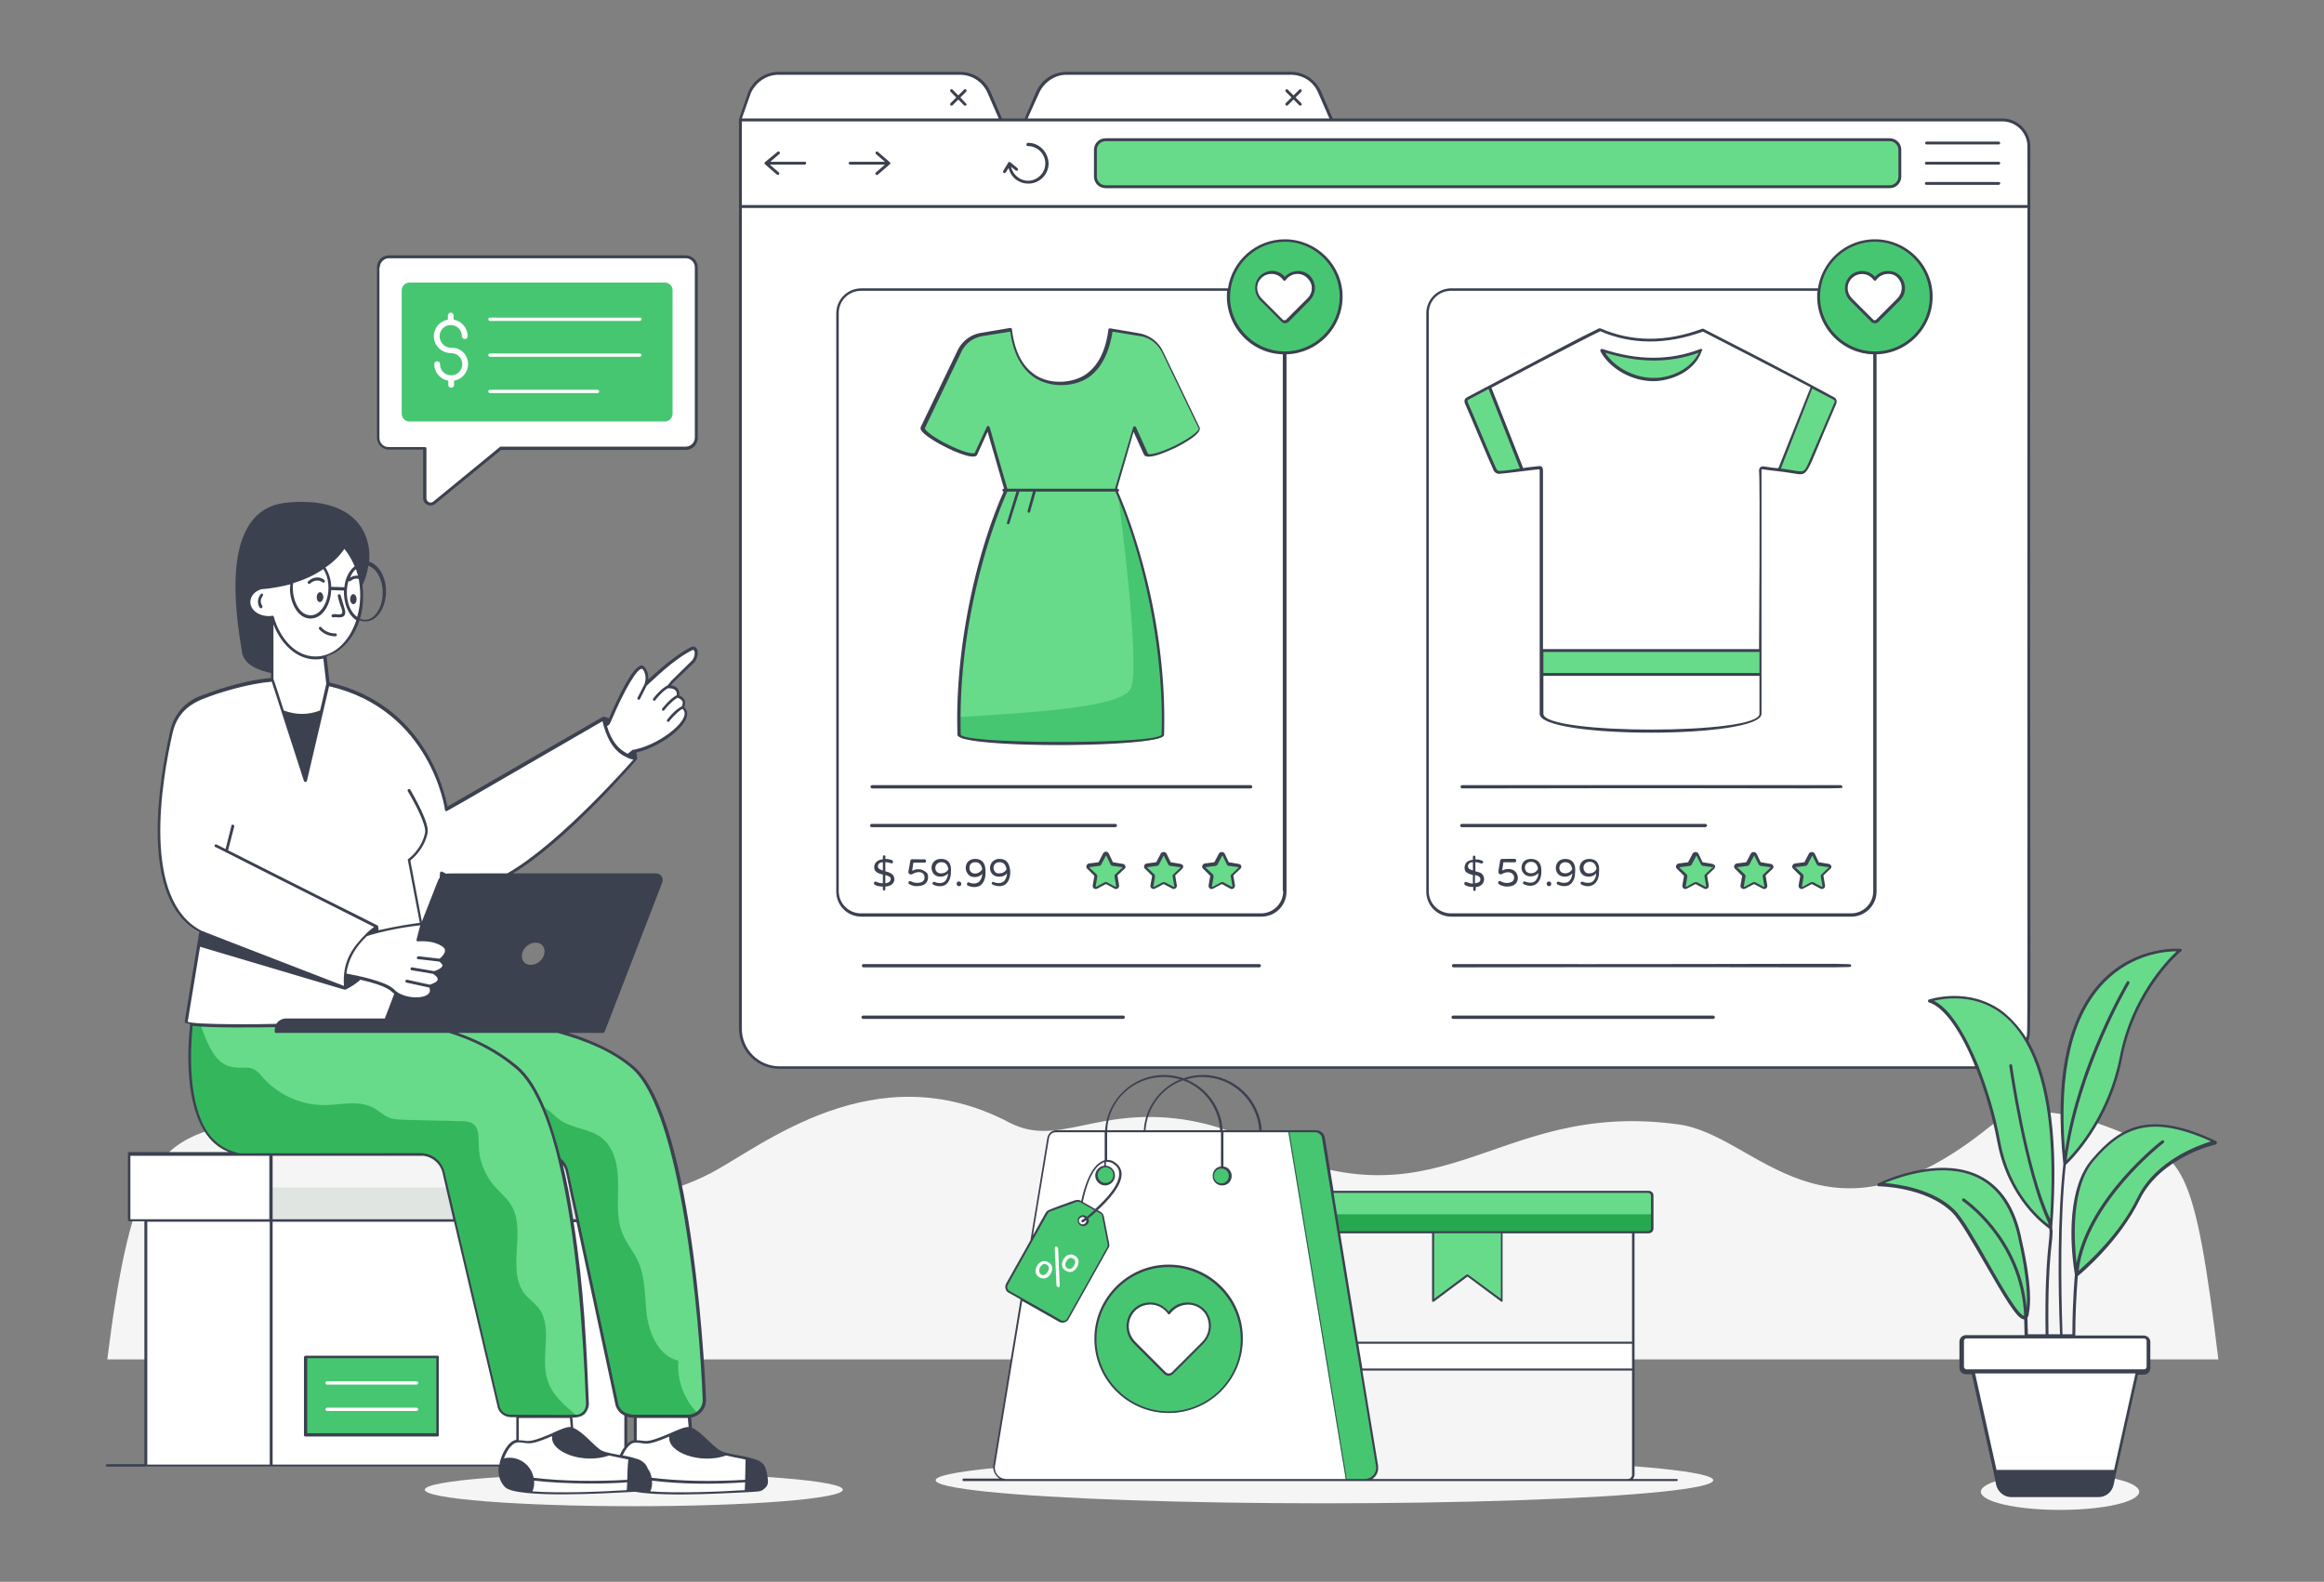 <?xml version="1.0" encoding="utf-8"?>
<svg xmlns="http://www.w3.org/2000/svg" height="383.68" id="Layer_1" style="enable-background:new 0 0 600 500" version="1.1" viewBox="18.18 58.16 563.64 383.68" width="563.64" x="0" y="0">
  <rect x="18.18" y="58.16" width="563.64" height="383.68" fill="#808080" stroke="none"/>
  <style>.st0{fill:#f5f5f5}.st2{fill:#fff}.st3{fill:#67db8a}.st5{fill:#46c671}.st6{fill:#34b75c}.st8{fill:#3c4150}</style>
  <g id="Ecommerce_2_">
    <g id="Ecommerce">
      <ellipse class="st0" cx="517.8" cy="420" rx="19.2" ry="4.4"/>
      <ellipse class="st0" cx="339.4" cy="417.2" rx="94.3" ry="5.6"/>
      <path class="st0" d="M44.2 387.9h512c-5.7-46.9-8.5-48.4-21.3-54.1-5.7-2.6-24.2-10.4-34.1-2.4-40.4 32.7-56.2 2.1-75.5-.5-45.9-6.3-57.1 27.7-104.8 3.5-4.3-2.2-9.5-3.8-15.3-4.7-21.3-3.1-30.5 6.9-42.3.7-32.6-17.1-60 5.9-72.5 12.4-43 22.2-95.6-19.6-122.4-10.2-12.3 4.3-18.5 12.6-23.8 55.3z"/>
      <path class="st2" d="M510.2 108.3v199.4c0 5.2-4.3 9.5-9.5 9.5H207.2c-5.2 0-9.5-4.3-9.5-9.5V108.3h312.5zM510.2 108.3V93.8c0-3.5-2.9-6.4-6.4-6.4H197.7v20.9h312.5zM258.1 80.6l2.9 6.7h-63.3l2.3-6.7c1.2-2.8 3.9-4.6 7-4.6h44.1c3 .1 5.7 1.9 7 4.6zM338.3 80.6l2.9 6.7h-74.3l2.9-6.7c1.2-2.8 3.9-4.6 7-4.6h54.5c3 .1 5.8 1.9 7 4.6z"/>
      <path class="st3" d="M479 94.6v6.5c0 1.4-1.1 2.5-2.5 2.5H286.3c-1.4 0-2.5-1.1-2.5-2.5v-6.5c0-1.4 1.1-2.5 2.5-2.5h190.2c1.4 0 2.5 1.1 2.5 2.5z"/>
      <path class="st2" d="m252.3 80.2-3.3 3.4M252.3 83.6l-3.3-3.4M333.6 80.2l-3.4 3.4M333.6 83.6l-3.4-3.4M267.5 93.3c2.5 0 4.5 2 4.5 4.5s-2 4.5-4.5 4.5-4.6-2-4.6-4.5M329.8 134.2v140.2c0 3.2-2.6 5.7-5.7 5.7h-97c-3.2 0-5.7-2.6-5.7-5.7V134.2c0-3.2 2.6-5.7 5.7-5.7h97c3.1 0 5.7 2.6 5.7 5.7z"/>
      <path class="st5" d="M316.2 130.3c0 7.5 6.1 13.6 13.6 13.6s13.6-6.1 13.6-13.6-6.1-13.6-13.6-13.6c-7.5-.1-13.6 6-13.6 13.6z"/>
      <path class="st2" d="m324.1 130.9 5.1 5.1c.4.3.9.3 1.3 0l5.1-5.1c1.4-1.4 1.6-3.7.4-5.2-1.5-1.7-4.1-1.8-5.6-.3-.2.2-.3.4-.4.5-.1-.2-.3-.4-.4-.5-1.6-1.6-4.2-1.5-5.6.3-1.5 1.5-1.3 3.8.1 5.2z"/>
      <path class="st3" d="m293.3 162-4.4 15.2c0 .1 12.3 27.1 11.4 59.4 0 2.7-49.4 2.7-49.4 0 0-1.5-.1-3-.1-4.5.2-30.9 11.4-54.9 11.4-54.9l-4.4-15.2-2.9 6.4c-.9 1.7-13.7-4.6-12.8-6.4l8.9-18.5c1-2.2 3-3.7 5.4-4.1l7.1-1.2c1.9 14.3 12.1 12.9 12.1 12.9s10.2 1.4 12.1-12.9l7.1 1.2c2.3.4 4.3 1.9 5.4 4.1L309 162c.9 1.8-12 8.2-12.9 6.4l-2.8-6.4z"/>
      <path class="st5" d="M300.2 236.6c0 2.7-49.4 2.7-49.4 0 0-1.5-.1-3-.1-4.5 14.7-1 39.9-2 41.8-7.1 2.3-6.1-3-45.5-3.1-46.5 2.4 5.5 11.7 29.2 10.8 58.1z"/>
      <path class="st2" d="m265.1 177.2-2.5 8M269.1 177.2l-1.5 5.2"/>
      <path class="st3" d="m286.7 265.5 1 2.1c.1.1.2.2.3.2l2.3.3c.3.1.5.5.2.7l-1.7 1.6c-.1.1-.1.2-.1.4l.4 2.3c.1.3-.3.6-.6.4l-2.1-1.1c-.1-.1-.3-.1-.4 0l-2.1 1.1c-.3.2-.7-.1-.6-.4l.4-2.3c0-.1 0-.3-.1-.4l-1.7-1.6c-.3-.2-.1-.7.2-.7l2.3-.3c.1 0 .3-.1.3-.2l1-2.1c.4-.3.9-.3 1 0zM300.8 265.5l1 2.1c.1.1.2.2.3.2l2.3.3c.3.1.5.5.2.7l-1.7 1.6c-.1.1-.1.2-.1.4l.4 2.3c.1.3-.3.6-.6.4l-2.1-1.1c-.1-.1-.3-.1-.4 0l-2.1 1.1c-.3.2-.7-.1-.6-.4l.4-2.3c0-.1 0-.3-.1-.4l-1.7-1.6c-.3-.2-.1-.7.2-.7l2.3-.3c.1 0 .3-.1.3-.2l1-2.1c.4-.3.9-.3 1 0zM314.9 265.5l1 2.1c.1.1.2.2.3.2l2.3.3c.3.1.5.5.2.7l-1.7 1.6c-.1.1-.1.2-.1.4l.4 2.3c.1.3-.3.6-.6.4l-2.1-1.1c-.1-.1-.3-.1-.4 0l-2.1 1.1c-.3.2-.7-.1-.6-.4l.4-2.3c0-.1 0-.3-.1-.4l-1.7-1.6c-.3-.2-.1-.7.2-.7l2.3-.3c.1 0 .3-.1.3-.2l1-2.1c.4-.3.8-.3 1 0z"/>
      <path class="st2" d="M472.9 134.2v140.2c0 3.2-2.6 5.7-5.7 5.7h-97c-3.2 0-5.7-2.6-5.7-5.7V134.2c0-3.2 2.6-5.7 5.7-5.7h97c3.1 0 5.7 2.6 5.7 5.7z"/>
      <path class="st5" d="M459.3 130.3c0 7.5 6.1 13.6 13.6 13.6s13.6-6.1 13.6-13.6-6.1-13.6-13.6-13.6c-7.5-.1-13.6 6-13.6 13.6z"/>
      <path class="st2" d="m467.2 130.9 5.1 5.1c.4.3.9.3 1.3 0l5.1-5.1c1.4-1.4 1.6-3.7.4-5.2-1.6-1.9-4.5-1.9-6.1.3-1.5-2.2-4.5-2.1-6.1-.3-1.3 1.5-1.1 3.8.3 5.2z"/>
      <path class="st3" d="m429.8 265.5 1 2.1c.1.1.2.2.3.2l2.3.3c.3.1.5.5.2.7l-1.7 1.6c-.1.1-.1.2-.1.4l.4 2.3c.1.3-.3.6-.6.4l-2.1-1.1c-.1-.1-.3-.1-.4 0l-2.1 1.1c-.3.2-.7-.1-.6-.4l.4-2.3c0-.1 0-.3-.1-.4l-1.7-1.6c-.3-.2-.1-.7.2-.7l2.3-.3c.1 0 .3-.1.3-.2l1-2.1c.4-.3.9-.3 1 0zM443.9 265.5l1 2.1c.1.1.2.2.3.2l2.3.3c.3.1.5.5.2.7l-1.7 1.6c-.1.1-.1.2-.1.4l.4 2.3c.1.3-.3.6-.6.4l-2.1-1.1c-.1-.1-.3-.1-.4 0l-2.1 1.1c-.3.2-.7-.1-.6-.4l.4-2.3c0-.1 0-.3-.1-.4l-1.7-1.6c-.3-.2-.1-.7.2-.7l2.3-.3c.1 0 .3-.1.3-.2l1-2.1c.4-.3.9-.3 1 0zM458 265.5l1 2.1c.1.1.2.2.3.2l2.3.3c.3.1.5.5.2.7l-1.7 1.6c-.1.1-.1.2-.1.4l.4 2.3c.1.3-.3.6-.6.4l-2.1-1.1c-.1-.1-.3-.1-.4 0l-2.1 1.1c-.3.2-.7-.1-.6-.4l.4-2.3c0-.1 0-.3-.1-.4l-1.7-1.6c-.3-.2-.1-.7.2-.7l2.3-.3c.1 0 .3-.1.3-.2l1-2.1c.4-.3.8-.3 1 0z"/>
      <path class="st2" d="M463.3 156.4c-2.1 4.7-4 9.4-6 14.1-1.3 2.8-1.3 2.7-4.4 2.2-1.1-.2-2.1-.3-3.2-.4-1.2-.2-2.5-.3-3.7-.5-.6-.1-.8.1-.8.7v58.9c0 5.6-53.1 5.6-53.1 0v-59c0-.5-.1-.7-.7-.6-.4.1-9.2 1.1-9.6 1.1-.3 0-.9-.3-1-.7-1.5-3.2-5.2-12.3-6.9-16.1-.3-.7-.1-1 .5-1.3 8.6-4.5 23.5-12.5 31.8-16.6 7.7 3.3 16 3.3 24.9.1 26.9 13.8 16.8 8.7 31.5 16.4.9.4 1.1.8.7 1.7z"/>
      <path class="st3" d="M406.7 143.2c8.1 2.7 16 3.1 24 0-3.3 9.2-19.3 9.5-24 0zM387.4 172.2c-2.6.2-4.1.6-5.5.6-.3 0-.9-.3-1-.7-1.5-3.2-5.2-12.3-6.9-16.1-.3-.7-.1-1 .5-1.3 1.7-.9 3.4-1.8 5.1-2.6l7.8 20.1zM463.3 156.4c-2.1 4.7-4 9.4-6 14.1-1.3 2.8-1.3 2.7-4.4 2.2-1.1-.2-2.1-.3-3.2-.4 8.5-21.4 7.9-20 8-20.1 1.7.9 3.3 1.7 5 2.6.8.3 1 .7.6 1.6zM392.1 216.1h53.1v5.8h-53.1z"/>
      <path class="st0" d="M83.9 338.2h90.7v16.1H83.9z"/>
      <path d="M83.9 346.2h90.7v8.1H83.9z" style="fill:#e1e5e2"/>
      <path class="st2" d="M83.9 354.3H170v59.6H83.9zM49.5 338.2h34.4v16.1H49.5zM53.5 354.3h30.4v59.6H53.5z"/>
      <path class="st5" d="M92.3 387.4h32v18.9h-32z"/>
      <path class="st2" d="M119.2 400.4H97.5c-.2 0-.4-.2-.4-.4s.2-.4.4-.4h21.7c.2 0 .4.2.4.4s-.2.4-.4.4zM119.2 394H97.5c-.2 0-.4-.2-.4-.4s.2-.4.4-.4h21.7c.2 0 .4.2.4.4s-.2.4-.4.4zM53.5 413.9h-9.3M181.5 413.9h-11.3"/>
      <ellipse class="st0" cx="171.9" cy="419.5" rx="50.7" ry="4"/>
      <path class="st2" d="M163.5 247.5 161 237s3.9-2.4 4.7-3.3c.9-2.2 6.1-14.2 8.2-13.5.6.2 1.4 2.1.9 3.7 0 .1-.1.3-.1.4 3.9-3.7 8.1-7.2 11.4-8.8 1.2-.2 1.2 2 .2 3.2l-.1.1-4.9 4.8-1 1.2s2.9-.1 2.3 2.4c0 0 2.4.6 1.1 2.7 3.6 2.4-5.2 9.5-11.9 10.7l-8.3 6.9M174.7 224.3l-1.7 3.3"/>
      <path class="st2" d="M183.6 229.9s-1.3.4-3.5 3.2M182.5 227.1s-1.3.4-3.5 3.2M180.3 224.7s-1.3.4-3.5 3.2M172.3 398.5V413l13.9-1-1.1-14z"/>
      <path class="st2" d="M204.1 417.7c.1 1.1-.8 2.1-1.9 2.2-4 .3-29.6 1.9-32.5-.9-3.2-3-.8-9.8 1.9-10.9.6-.3 1.7-.2 2.8 0 2.5.4 8.7-3.2 10.4-3.3 2.4-.2 5.7 4.5 7.8 5.7 1.1.6 3.5 1 5 1.3 5.7.9 6.1 1.5 6.5 5.9z"/>
      <path class="st2" d="M173.1 416.7c7.9 1.2 17.3 1.5 28.1.7M143.7 398.5V413l13.8-1-1.1-14z"/>
      <path class="st2" d="M175.5 417.7c.1 1.1-.8 2.1-1.9 2.2-5 .3-18.4 1.1-26.4.5-3.1-.2-5.4-.7-6.1-1.4-1.6-1.5-1.8-4-1.2-6.2.1-.2.1-.4.2-.6.6-2 1.8-3.7 3-4.2.6-.3 1.7-.2 2.8 0 1.4.2 4-.8 6.3-1.8 1.8-.8 3.4-1.5 4.2-1.6 2.4-.2 5.7 4.5 7.8 5.7 2.3 1.2 8.6 1.3 10.4 3.1.5.5.8 1.6 1 2.8-.2.6-.2 1-.1 1.5z"/>
      <path class="st2" d="M144.5 416.7c7.9 1.2 17.3 1.5 28.1.7"/>
      <path class="st3" d="M189 397.7c0 1.3-.6 2.5-1.6 3.3-.7.5-1.5.8-2.4.8h-13.5c-2 0-3.7-1.5-3.9-3.5l-12-55.9c-.5-2.4-2.6-4.2-5.1-4.2H99.9c-16.7-2.2-11.3-34.6-11.3-34.6 48.9 2.1 32 1.3 35.7 1.5 0 0 31.9-1.1 47.3 11.9 12.8 10.8 16.8 64.8 17.4 80.7z"/>
      <path class="st6" d="M187.4 401c-.7.5-1.5.8-2.4.8h-13.5c-2 0-3.7-1.5-3.9-3.5l-12-55.9c-.5-2.4-2.6-4.2-5.1-4.2H99.9c-16.7-2.2-11.3-34.6-11.3-34.6l4.9.2c.2 3.4.7 6.7 2.3 9.7 2.2 4.1 7.2 7.1 11.5 5.5.7-.2 1.4-.6 2.1-.5 1 .2 1.6 1.1 2.2 1.9 2.3 3 6.2 4.7 10 4.3 3.1-.4 6.2-2 9.1-.9 1.2.5 2.2 1.3 3.3 1.9 5.2 2.6 12.2-1.7 17 1.6 1 .7 1.7 1.6 2.7 2.3 3 2.3 7.2 2.2 10.2 4.4 3.4 2.5 4.2 7.2 4.2 11.3 0 4.2-.5 8.6 1.2 12.4.9 2.2 2.5 4 3.5 6.1 2 4.2 1.7 9.1 2.3 13.7.7 4.6 3.1 9.7 7.6 10.7-.4 4.9 1.5 9.5 4.7 12.8z"/>
      <path class="st3" d="M160.7 398.7c0 1.5-.3 2.7-1.7 3h-16.3c-1.5 0-2.7-1.1-2.9-2.5l-13.3-56.6c-.6-2.6-2.9-4.4-5.6-4.4H77c-16.7-2.2-11.3-34.6-11.3-34.6h.4c3.4.2 27 1.3 35.3 1.5 11 .3 28 .3 42.3 11.9 14.4 11.7 16.5 67.9 17 81.7z"/>
      <path class="st6" d="M158.3 401.7c-.6.1.3 0-16.3 0-1.5 0-2.7-1.1-2.9-2.5l-13.3-56.6c-.6-2.6-2.9-4.4-5.6-4.4H76.3C59.7 335.9 65 303.6 65 303.6h.4c2.5 4.7 3.5 12 8.7 13.3 3.2.8 4.9-.9 7.4 2.1 3.7 4.5 9.4 7.2 15.2 7.2 4.1 0 8.5-1.3 12.1.7 1.1.6 2.1 1.5 3.2 2.1 2 1 3.1.7 18 1.1 1 0 2.2.1 3 .7 1.4 1.1 1.2 3.1 1.3 4.9 0 3.9 1.5 7.7 4.1 10.5 1.2 1.3 2.6 2.5 3.6 4 4.1 6.3-1.2 16 3.5 21.9 1 1.2 2.3 2.1 3.3 3.3 3.6 4.7.4 11.7 2.1 17.3 1.1 3.8 4.2 6.4 7.4 9z"/>
      <path class="st2" d="m66.8 284.5-3.5 21.7c.1 1.5 37 1 58.8-1.1l3-35.1c3.7 2.1 7.3 3.4 9.9 3 13-2.4 37.3-30.6 37.3-30.6-4.8-1-6.9-4.8-7.9-9.7l-38.1 22.1s-4.2-31.5-39.6-31.5c-6 0-12.6 1.7-19.5 4.3-.2.1-.3.1-.5.2-3.2 1.2-5.6 3.8-6.7 7-.1.3-.2.7-.3 1-2.8 12.4-7.6 41.2 7.1 48.7zM72.8 264.9l1.6-6.3"/>
      <path class="st2" d="M99.9 294.4s11.1 1.6 13.4 4c3 3.2 10.9 2.5 9.1-1 0 0 4.3-1.1 1-3.3 0 0 4.4-1.2 1.5-3 0 0 3.1-2.4.4-3.9s-5.8-1.1-5.8-1.1l1-3.9s-9 .9-16.1 3.6c-2.8 2.3-5.1 5.5-4.5 8.6z"/>
      <path class="st2" d="m66.8 284.5 34.9 13.5c-.7-6.2 2.2-11 7.6-14.9l-39.1-19.7M122.4 297.5l-5.6-1.2M123.4 294.2l-5.4-.9M124.9 291.2l-5.3-.6M95.6 206.2l2.1 18-5.5 23.5-8-24.6v-16.9z"/>
      <path class="st2" d="M105.9 202.7c0 8.4-5 15.1-11.1 15.1-4.8 0-8.8-4.1-10.4-9.9-.3.1-.6.1-1 .1-2.7 0-4.8-1.7-4.8-3.8 0-1.6 1.2-2.9 2.9-3.5 12.1-1 17.7-6.2 20.3-9.9 2.5 2.8 4.1 7.1 4.1 11.9zM98.2 200.9l3.8.2"/>
      <path class="st2" d="M100.5 202.8c.7 3.1 1.4 3.9.8 4.6-.6.7-1.6 0-2.4.3M95.8 210.7c.9 1 2.3 1.6 3.6 1.6M81.7 202.6s-1.2 1.4-.1 2.8"/>
      <path class="st0" d="M414.2 357.1V416c0 .7-.5 1.2-1.2 1.2h-77.9c-.7 0-1.2-.5-1.2-1.2v-58.9h80.3z"/>
      <path class="st3" d="M418.8 356.2v-7.9c0-.5-.4-1-1-1h-87.6c-.5 0-1 .4-1 1v7.9c0 .5.4 1 1 1h87.6c.6-.1 1-.5 1-1z"/>
      <path d="M329.3 352.7v3.5c0 .5.4 1 1 1h87.6c.5 0 1-.4 1-1v-3.5h-89.6z" style="fill:#26a851"/>
      <path class="st2" d="M333.9 383.9h80.3v6.5h-80.3z"/>
      <path class="st3" d="M382.4 357.1v16.7l-8.3-6.2-8.4 6.2v-16.7z"/>
      <path class="st5" d="M349.2 417.2h-82.4l14-84.6h56.3c1 0 1.8.7 1.9 1.6l13.1 79.5c.4 1.9-1 3.5-2.9 3.5z"/>
      <path class="st2" d="M344.6 417.2h-82.4c-1.8 0-3.2-1.7-2.9-3.5l13.1-79.5c.2-.9 1-1.6 1.9-1.6h56.3l14 84.6z"/>
      <path class="st5" d="M283.9 383c0 9.8 7.9 17.8 17.8 17.8 9.8 0 17.8-7.9 17.8-17.8 0-9.8-7.9-17.8-17.8-17.8-9.9.1-17.8 8-17.8 17.8z"/>
      <path class="st2" d="m293.4 384 7.3 7.3c.5.5 1.3.5 1.9 0l7.3-7.3c5.8-5.8-3.6-13.8-8.2-7.2-4.7-6.6-14.1 1.3-8.3 7.2z"/>
      <circle class="st5" cx="286.3" cy="343.3" r="2.2"/>
      <circle class="st5" cx="314.4" cy="343.5" r="2"/>
      <path class="st5" d="m272 352.5-9.7 17.3c-.4.7-.1 1.5.5 1.9l12.4 6.9c.7.4 1.5.1 1.9-.5l9.7-17.3c.2-.3.2-.6.1-.9l-1.3-6.6c-.1-.4-.3-.7-.7-.9l-4.8-2.7c-.3-.2-.8-.2-1.1-.1l-6.3 2.3c-.3.1-.5.3-.7.6z"/>
      <path class="st2" d="M279.7 353.8c-.3.5-.1 1.2.4 1.5.5.3 1.2.1 1.5-.4.3-.5.1-1.2-.4-1.5-.5-.3-1.2-.1-1.5.4zM270.3 368c-1.1-.6-1.2-1.7-.6-2.8.6-1 1.6-1.5 2.7-.9s1.2 1.7.6 2.8c-.5 1-1.6 1.5-2.7.9zm.4-.7c.6.4 1.2 0 1.6-.7.4-.6.4-1.3-.3-1.7-.6-.4-1.2 0-1.6.7-.3.6-.3 1.3.3 1.7zm3.7 2.6-.4-9c0-.2.1-.4.3-.4.2 0 .5.1.5.4l.4 9.1c0 .2-.1.3-.3.4-.3-.1-.5-.3-.5-.5zm2.3-3.5c-1.1-.6-1.2-1.7-.6-2.8.6-1 1.6-1.5 2.7-.9s1.2 1.7.6 2.8c-.6 1-1.6 1.6-2.7.9zm.4-.6c.6.4 1.2 0 1.6-.7.4-.6.4-1.3-.3-1.7-.6-.4-1.2 0-1.6.7-.4.6-.4 1.3.3 1.7z"/>
      <path class="st3" d="M555.5 335.3s-13.4 2.9-18.6 13.6c-5.2 10.7-15 18.5-15 18.5s-3.4-18.9 3.9-27.6 14.5-11.6 29.7-4.5zM547.1 288.7s-33.8-3.1-28.1 51.9c0 0 10.5-9.2 13.7-26 3.2-16.7 14.4-25.9 14.4-25.9z"/>
      <path class="st3" d="M486.1 301s34.6-12.5 29.5 55.1c0 0-9.9-6-12.6-20.8-2.8-14.8-10-32.2-16.9-34.3zM473.8 345.5s28.8-14.4 34.3 13.5c0 0 2.9 12.1 1.7 17.9S496.7 356.5 492 352c-6.6-6.5-18.2-6.5-18.2-6.5z"/>
      <path class="st2" d="m496.5 389.8 6.3 28.2c.3 1.6 1.7 2.7 3.3 2.7h21.1c1.6 0 3-1.1 3.3-2.7l6.3-28.2h-40.3z"/>
      <path class="st2" d="M539.3 383.5v6.3c0 .6-.5 1.1-1.1 1.1h-43.1c-.6 0-1.1-.5-1.1-1.1v-6.3c0-.6.5-1.1 1.1-1.1h43.1c.6 0 1.1.5 1.1 1.1zM187 123.1v41.3c0 1.4-1.1 2.5-2.5 2.5h-44.9l-16.1 13.2c-.9.7-2.3.1-2.3-1.1v-12.1h-8.8c-1.4 0-2.5-1.1-2.5-2.5v-41.3c0-1.4 1.1-2.5 2.5-2.5h72.1c1.4 0 2.5 1.1 2.5 2.5z"/>
      <path class="st5" d="M181.3 128.6v29.9c0 1-.8 1.9-1.9 1.9h-61.9c-1 0-1.9-.8-1.9-1.9v-29.9c0-1 .8-1.9 1.9-1.9h61.9c1.1 0 1.9.8 1.9 1.9z"/>
      <path class="st2" d="M131.7 146.5c0 2-1.5 3.7-3.4 4v1c0 .4-.3.7-.7.7-.4 0-.7-.3-.7-.7v-1c-1.9-.3-3.4-2-3.4-4 0-.4.3-.7.7-.7.4 0 .7.3.7.7 0 1.5 1.2 2.7 2.7 2.7 1.5 0 2.7-1.2 2.7-2.7 0-1.5-1.2-2.7-2.8-2.7-2.2 0-4.1-1.8-4.1-4.1 0-2 1.5-3.7 3.4-4v-1c0-.3.3-.7.7-.7.4 0 .7.3.7.7v1c1.9.3 3.4 2 3.4 4 0 .4-.3.7-.7.7-.3 0-.7-.3-.7-.7 0-1.5-1.2-2.7-2.7-2.7-1.5 0-2.7 1.2-2.7 2.7 0 1.5 1.2 2.8 2.7 2.8 2.4-.1 4.2 1.7 4.2 4zM173.3 136H137c-.2 0-.4-.2-.4-.4s.2-.4.4-.4h36.4c.2 0 .4.2.4.4s-.3.4-.5.4zM173.3 144.7H137c-.2 0-.4-.2-.4-.4s.2-.4.4-.4h36.4c.2 0 .4.2.4.4s-.3.4-.5.4zM163.1 153.5H137c-.2 0-.4-.2-.4-.4s.2-.4.4-.4h26.1c.2 0 .4.2.4.4s-.2.4-.4.4z"/>
      <path class="st8" d="M476.5 91.7H286.3c-1.6 0-2.8 1.3-2.8 2.8v6.5c0 1.6 1.3 2.8 2.8 2.8h190.2c1.6 0 2.8-1.3 2.8-2.8v-6.5c0-1.6-1.3-2.8-2.8-2.8zm2.1 9.3c0 1.2-1 2.1-2.1 2.1H286.3c-1.2 0-2.1-1-2.1-2.1v-6.5c0-1.2 1-2.1 2.1-2.1h190.2c1.2 0 2.1 1 2.1 2.1v6.5zM485.4 93.2h17.5c.5 0 .5-.7 0-.7h-17.5c-.4 0-.4.7 0 .7zM502.9 97.4h-17.5c-.5 0-.5.7 0 .7h17.5c.2 0 .4-.2.4-.4s-.2-.3-.4-.3zM502.9 102.3h-17.5c-.5 0-.5.7 0 .7h17.5c.2 0 .4-.2.4-.4s-.2-.3-.4-.3zM213.4 97.4H205l2.2-1.9c.4-.3-.1-.8-.5-.5-.3.3 1.1-.9-3 2.5-.1.1-.1.3-.1.4.1.1 3.1 2.7 3 2.6.1.1.4.1.5 0 .1-.1.1-.4 0-.5l-2.2-1.9h8.4c.2 0 .4-.2.4-.4s-.1-.3-.3-.3zM234.1 97.6c0-.1 0-.1 0 0 0-.1 0-.1 0 0l-3-2.6c-.1-.1-.4-.1-.5 0-.1.1-.1.4 0 .5l2.2 1.9h-8.4c-.5 0-.5.7 0 .7h8.4l-2.2 1.9c-.1.1-.2.3 0 .5.1.1.3.2.5 0L234 98s0-.1.1-.1v-.1s.1-.2 0-.2zM251.1 81.8l1.4-1.4c.2-.2.1-.4 0-.5-.1-.1-.3-.2-.5 0l-1.4 1.4-1.4-1.4c-.2-.2-.4-.1-.5 0-.1.1-.1.3 0 .5l1.4 1.4-1.4 1.4c-.1.1-.1.4 0 .5.1.1.4.1.5 0l1.4-1.4 1.4 1.4c.1.1.3.1.4.1.2-.1.3-.4.1-.5l-1.4-1.5zM333.8 79.9c-.1-.1-.4-.1-.5 0l-1.4 1.4-1.4-1.4c-.1-.1-.4-.1-.5 0s-.1.4 0 .5l1.4 1.4-1.4 1.4c-.1.1-.1.4 0 .5.1.1.4.1.5 0l1.4-1.4 1.4 1.4c.1.1.4.1.5 0 .1-.1.1-.4 0-.5l-1.4-1.4 1.4-1.4c.1-.2.1-.4 0-.5zM267.5 92.8c-.2 0-.4.2-.4.4s.2.4.4.4c2.3 0 4.2 1.9 4.2 4.2 0 2.3-1.9 4.2-4.2 4.2-2 0-3.7-1.5-4.1-3.4l1.1.9c.1.1.4.1.5 0 .1-.1.1-.4 0-.5l-1.8-1.5c-.2-.1-.3-.1-.5.1l-1.2 2c-.1.2 0 .4.1.5.2.1.4 0 .5-.1l.7-1.1c.5 2.2 2.4 3.8 4.8 3.8 2.7 0 4.9-2.2 4.9-4.9-.1-2.8-2.3-5-5-5zM329.8 116.2c-7 0-12.8 5.2-13.8 11.9h-88.9c-3.4 0-6.1 2.7-6.1 6.1v140.2c0 3.4 2.7 6.1 6.1 6.1h97c3.4 0 6.1-2.7 6.1-6.1V144.1c7.5-.2 13.6-6.4 13.6-14s-6.3-13.9-14-13.9zm-.4 158.1c0 3-2.4 5.4-5.4 5.4h-97c-3 0-5.4-2.4-5.4-5.4V134.1c0-3 2.4-5.4 5.4-5.4h88.8c-.8 8 5.4 15.2 13.5 15.4v130.2zm.4-130.9c-8.2 0-14.5-7.5-13.1-15.4 1-6.3 6.5-11.2 13.1-11.2 7.3 0 13.3 6 13.3 13.3 0 7.4-6.1 13.3-13.3 13.3z"/>
      <path class="st8" d="M333.1 123.9c-1.3 0-2.5.5-3.3 1.4-2.5-2.9-7.2-1.1-7.2 2.7 0 1.2.5 2.3 1.3 3.1 5.2 5.1 5 5.2 5.6 5.4.2.1.5.1.7 0 .6-.2.5-.3 5.6-5.4 2.6-2.7 1-7.1-2.7-7.2zm2.1 6.7-5.1 5.1c-.2.2-.5.2-.8 0l-5.1-5.1c-.7-.7-1.1-1.7-1.1-2.5-.1-3.4 4.3-4.8 6.3-2 .1.2.4.2.6 0 1.4-1.9 4.1-2 5.5-.2 1.2 1.3 1.1 3.4-.3 4.7zM254.3 168.9c.5 0 .8-.2.9-.5l2.5-5.5 4 13.8h-.1c-.2 0-.3.2-.3.4s.2.3.3.3c-6.8 15.3-11.9 38.5-11.2 59 0 3.4 50.1 3.2 50.1 0 .9-30.3-9.5-55.2-11.2-59 .2 0 .3-.2.3-.3s-.2-.4-.4-.4h-.1l4-13.8 2.5 5.5c.8 1.6 6-.9 7.6-1.6 1.6-.8 6.7-3.5 5.9-5l-8.9-18.5c-1.1-2.3-3.2-3.8-5.7-4.3l-7.1-1.2c-.2 0-.4.1-.4.3-.6 4.8-2.3 8.4-5 10.5-3.2 2.6-9.5 3.1-13.3.1-2.8-2.1-4.5-5.7-5.1-10.7 0-.2-.2-.3-.4-.3l-7.1 1.2c-2.5.4-4.6 2-5.7 4.3l-8.9 18.5c-.1.3-.1.6.2 1 1.7 2.2 10.1 6.4 12.6 6.2zm45.6 67.5c-1.5 2.3-47.2 2.3-48.7 0-.9-31.1 10.1-56.5 11.3-59h2.2l-2.3 7.5c0 .2 0 .4.2.4.2.1.4-.1.4-.2l2.4-7.7h3.3l-1.3 4.7c0 .2.1.4.2.4.2.1.4-.1.4-.2l1.4-4.9h19.3c6.4 14.4 11.9 37.9 11.2 59zm-48.6-92.8c1-2.1 2.8-3.5 5.1-3.9l6.8-1.1c.7 5 2.5 8.6 5.4 10.8 4 3 10.3 2.8 14 0 2.8-2.2 4.6-5.8 5.4-10.8l6.8 1.1c2.3.4 4.1 1.8 5.2 3.9l8.9 18.5c.2.4-1.7 2.1-5.6 4.1-4 1.9-6.4 2.4-6.7 2l-2.9-6.4c-.1-.3-.6-.3-.7 0l-4.4 14.9h-26.1c-3.3-11.2-4-14.1-4.3-14.9-.2-.4-.5-.4-.7-.1l-2.9 6.3s-.1.1-.3.1c-2.3.2-10.4-3.9-11.7-5.8-.1-.2-.1-.3-.1-.3l8.8-18.4zM229.3 249c0 .2.2.4.4.4h91.8c.2 0 .4-.2.4-.4s-.2-.4-.4-.4h-91.8c-.2 0-.4.2-.4.4zM289.1 258.4c0-.2-.2-.4-.4-.4h-59.1c-.2 0-.4.2-.4.4s.2.4.4.4h59.1c.2-.1.4-.2.4-.4zM232.9 269.5v-2.2c1 0 1.4.3 1.5.3.4 0 .5-.6.1-.8-.5-.2-1-.3-1.6-.3 0-.6.1-.7-.1-.8-.1-.1-.3-.1-.4 0-.1.1-.1.2-.1.9-1.4.1-2.1 1-2.1 1.9 0 1.2 1 1.5 2.1 1.8v2.1c-1.1 0-1.5-.4-1.8-.4-.4 0-.5.6-.1.8.6.3 1.2.4 1.9.4 0 .6 0 .8.1.9.1.1.3.1.4 0 .1-.1.1-.3.1-.9 1.5-.1 2.2-.9 2.2-1.8-.1-1.3-1.1-1.6-2.2-1.9zm-.6-.2c-.6-.2-1.2-.4-1.2-1 0-.7.6-1 1.2-1v2zm.6 3.1v-2c.6.2 1.3.4 1.3.9 0 .7-.5 1-1.3 1.1zM241 269c-.6 0-1.1.1-1.6.4l.3-2h2.7c.5 0 .5-.8 0-.8-3.1 0-3.1-.1-3.3.1-.2.2-.1.3-.6 2.8 0 .3 0 .5.2.6.2.2.5.2.7.1.5-.3 1.1-.5 1.6-.5.8 0 1.4.4 1.4 1.3 0 1-.8 1.3-1.8 1.3-1.3 0-1.6-.7-2-.3-.1.1-.2.5.1.6.5.3 1.1.5 1.8.5.8 0 1.7-.2 2.1-.6.8-.7.8-1.9.4-2.6-.3-.2-1-.9-2-.9zM246.4 266.5c-1.5 0-2.2 1-2.3 2 0 .8.3 1.6 1 2 .8.5 2.3.4 3-.5 0 .6-.2 1.2-.5 1.6-.5.9-1.8.9-2.7.5-.4-.2-.7.3-.5.5.1.3 2.2 1 3.3 0 .8-.7 1.1-1.8 1.1-2.9.2-2.1-.7-3.2-2.4-3.2zm0 3.5c-1.9 0-1.8-2.7.1-2.7 1 0 1.5.6 1.7 1.7-.4.7-1 1-1.8 1zM250.2 272.5c0 .8 1.1.8 1.1.1v-.1c0-.7-1.1-.7-1.1 0zM254.7 266.5c-1.6 0-2.3 1.1-2.3 2.2 0 .7.4 1.5 1 1.9.8.5 2.3.4 3-.5 0 .6-.2 1.2-.5 1.6-.5.9-1.9.9-2.7.5-.1-.1-.3 0-.4.1-.1.1-.1.3-.1.5.2.3 2.2 1 3.4 0 .8-.7 1.1-1.8 1.1-2.9.1-2.3-.8-3.4-2.5-3.4zm-1.4 2.1c0-.8.6-1.3 1.4-1.3 1 0 1.5.6 1.7 1.7-.8 1.4-3.1 1.5-3.1-.4zM260.6 266.5c-.5 0-.9.1-1.2.3-1.8 1-1.4 4 1.1 4 .8 0 1.4-.2 1.9-.8 0 .6-.2 1.2-.5 1.6-.5.9-1.9.9-2.7.5-.3-.1-.5.1-.5.3 0 .1.1.3.2.3 1.2.6 2.5.5 3.2-.1.8-.7 1.1-1.8 1.1-2.9-.1-2.1-.9-3.2-2.6-3.2zm-.1 3.5c-.5 0-.8-.1-1-.4-.7-.8-.4-2.3 1.1-2.3 1 0 1.5.6 1.7 1.7-.4.7-1 1-1.8 1zM290.5 267.7l-2.4-.4-1-2.1a.77.77 0 0 0-1.4 0l-1.1 2.1-2.3.3c-.6.1-.9.9-.4 1.3l1.7 1.7-.4 2.3c-.1.7.6 1.1 1.1.8l2.1-1.1c2.2 1.1 2.1 1.2 2.4 1.2.5 0 .8-.4.8-.9l-.4-2.4 1.7-1.6c.5-.3.2-1.1-.4-1.2zm-.1.9-1.7 1.6c-.2.2-.3.4-.2.7l.4 2.3-.1.1c-2.2-1.1-2.1-1.2-2.4-1.2-.3 0-.4.1-2.4 1.2l-.1-.1.4-2.3c0-.3 0-.5-.2-.7l-1.7-1.6c0-.1.1-.2 0-.1l2.3-.3c.3 0 .5-.2.6-.4l1.1-2.1h.1l1 2.1c.1.2.3.4.6.4l2.3.3v.1zM304.5 267.7l-2.4-.4-1-2.1c-.3-.5-1.1-.5-1.4 0l-1.1 2.1-2.3.3c-.6.1-.9.9-.4 1.3l1.7 1.7-.4 2.3c-.1.6.5 1.1 1.1.8l2.1-1.1 2.1 1.1c.5.3 1.2-.2 1.1-.8l-.4-2.4 1.7-1.6c.2-.2.3-.5.2-.8 0-.1-.3-.3-.6-.4zm0 .9-1.7 1.6c-.2.2-.3.4-.2.7l.4 2.3-.1.1-2.1-1.1c-.2-.1-.5-.1-.7 0l-2.1 1.1-.1-.1.4-2.3c0-.3 0-.5-.2-.7l-1.7-1.6c0-.1.1-.2 0-.1l2.3-.3c.3 0 .5-.2.6-.4l1.1-2.1c.1 0 0 0 1.1 2.1.1.2.3.4.6.4l2.3.3c.1 0 .1.2.1.1zM318.6 267.7l-2.4-.4-1-2.1c-.3-.5-1.1-.5-1.4 0l-1.1 2.1-2.3.3c-.6.1-.9.9-.4 1.3l1.7 1.7-.4 2.3c-.1.7.6 1.1 1.1.8l2.1-1.1c2.1 1.1 2.1 1.2 2.4 1.2.5 0 .8-.4.8-.9l-.4-2.4 1.7-1.6c.2-.2.3-.5.2-.8 0-.1-.3-.3-.6-.4zm0 .9-1.7 1.6c-.2.2-.3.4-.2.7l.4 2.3-.1.1c-2.1-1.1-2.1-1.2-2.4-1.2-.3 0-.4.2-2.4 1.2l-.1-.1.4-2.3c0-.3 0-.5-.2-.7l-1.7-1.6c0-.1.1-.2 0-.1l2.3-.3c.3 0 .5-.2.6-.4l1.1-2.1h.1l1 2.1c.1.2.3.4.6.4l2.3.3c-.1 0 0 .2 0 .1zM472.9 116.2c-7 0-12.8 5.2-13.8 11.9h-88.9c-3.4 0-6.1 2.7-6.1 6.1v140.2c0 3.4 2.7 6.1 6.1 6.1h97c3.3 0 6.1-2.7 6.1-6.1V144.1c7.5-.2 13.6-6.4 13.6-14s-6.3-13.9-14-13.9zm-.4 158.1c0 3-2.4 5.4-5.4 5.4h-97c-3 0-5.4-2.4-5.4-5.4V134.1c0-3 2.4-5.4 5.4-5.4H459c-.1.5-.1.9-.1 1.4 0 7.6 6.1 13.8 13.6 14v130.2zm.4-130.9c-7.2 0-13.3-5.9-13.3-13.3 0-7.6 6.2-13.3 13.3-13.3 7.3 0 13.3 6 13.3 13.3 0 7.4-6 13.3-13.3 13.3z"/>
      <path class="st8" d="M476.2 123.9c-2.2-.1-3.2 1.4-3.3 1.4-1.6-1.9-4.8-1.9-6.4.2-1.2 1.6-1.2 4 .4 5.6l5.1 5.1c.5.5 1.3.5 1.8 0l5.1-5.1c1.7-1.6 1.6-4 .5-5.6-.8-1-1.8-1.6-3.2-1.6zm2.1 6.7-5.1 5.1c-.2.2-.5.2-.7 0l-5.1-5.1c-1.4-1.4-1.4-3.3-.4-4.6 1.3-1.7 4.1-2 5.6.1.2.2.4.2.6 0 .8-1.1 1.9-1.5 3-1.5s2 .5 2.5 1.3c1 1.2 1 3.3-.4 4.7zM372.4 249c0 .2.2.4.4.4 97.7-.2 92.2.3 92.2-.4 0-.2-.2-.4-.4-.4h-91.8c-.2 0-.4.2-.4.4zM432.2 258.4c0-.2-.2-.4-.4-.4h-59.1c-.2 0-.4.2-.4.4s.2.4.4.4h59.1c.2-.1.4-.2.4-.4zM377.1 269.8c-.3-.1-.7-.2-1.1-.3v-2.2c.5 0 .9.1 1.4.3h.1c.1 0 .2 0 .3-.1.2-.2.1-.5-.2-.6-.5-.2-1-.3-1.6-.3v-.6c0-.2-.1-.3-.3-.3-.2 0-.3.1-.3.3v.7c-.8.1-1.5.4-1.8 1-.3.6-.3 1.3 0 1.8.4.5 1.1.7 1.8.9v2.1c-1.4-.1-1.7-.7-2-.3-.1.1-.1.4 0 .5 0 .1.1.1.2.2.6.3 1.2.4 1.9.4 0 .6-.1.7.1.9.1.1.3.1.4 0 .1-.1.1-.3.1-.9.4 0 .8-.1 1.1-.3 1.3-.8 1.2-2.6-.1-3.2zm-1.7-.5c-.6-.2-1.2-.4-1.2-1 0-.3.1-.5.3-.7.2-.2.5-.3.9-.3v2zm.5 3.1v-2c.4.1.8.2 1 .4.2.1.3.3.3.6.1.6-.4.9-1.3 1zM382.5 269.3l.3-2c2.7 0 2.8.1 3-.1.2-.2.1-.4 0-.6-.2-.2-.3-.1-3.3-.1-.3 0-.5.2-.5.5-.5 2.8-.4 2.5-.4 2.7 0 .5.5.6.8.5.7-.5 1.9-.7 2.6-.1.6.5.5 1.6-.1 1.9-.6.4-1.8.5-2.8-.1-.1-.1-.3-.1-.5.1-.1.1-.1.3 0 .5s1 .7 2.1.7c1.8 0 2.6-.9 2.6-2.1 0-.4-.1-.8-.3-1.1-.6-1.2-2.3-1.3-3.5-.7zM389.5 266.5c-1 0-1.7.4-2 1-.4.7-.4 1.6 0 2.2.8 1.4 2.9 1.3 3.8.2 0 .6-.2 1.2-.5 1.6-.5.9-1.8.9-2.7.5-.4-.2-.7.3-.5.5 0 .1.1.1.1.1 2.2 1.1 4.3 0 4.3-3 .1-2-.8-3.1-2.5-3.1zm-1.1 3.1c-.4-.4-.5-1.2-.2-1.7s.8-.7 1.3-.7c1 0 1.5.6 1.7 1.7-.6 1.3-2.2 1.3-2.8.7zM393.3 272.5c0 .8 1.1.8 1.1.1v-.1c0-.7-1.1-.7-1.1 0zM397.8 266.5c-2.6 0-2.9 3.1-1.3 4 .8.5 2.3.4 3-.5 0 .6-.2 1.2-.5 1.6-.3.5-.8.7-1.5.7-.9 0-1.2-.3-1.4-.3-.4 0-.5.5-.2.7 1 .5 2.4.6 3.2-.1.8-.7 1.1-1.8 1.1-2.9.2-2.1-.7-3.2-2.4-3.2zm-1.1 3.1c-.7-.8-.3-2.3 1.1-2.3 1 0 1.5.6 1.7 1.7-.7 1.2-2.2 1.2-2.8.6zM403.6 266.5c-3.1 0-3 4.3-.2 4.3.8 0 1.4-.2 1.9-.8 0 .6-.2 1.2-.5 1.6-.3.5-.8.7-1.5.7-.9 0-1.2-.3-1.4-.3-.4 0-.5.5-.2.7 2.1 1.1 4.3 0 4.3-3 .2-2.1-.6-3.2-2.4-3.2zm0 3.5c-.5 0-.8-.1-1-.4-.4-.4-.5-1.2-.2-1.7s.8-.7 1.3-.7c1 0 1.5.6 1.7 1.7-.4.8-1 1.1-1.8 1.1zM433.5 267.7l-2.4-.4-1-2.1c-.3-.5-1.1-.5-1.4 0l-1.1 2.1-2.3.3c-.6.1-.9.9-.4 1.3l1.7 1.7-.4 2.3c-.1.7.6 1.1 1.1.8l2.1-1.1 2.1 1.1c.5.3 1.2-.1 1.1-.8l-.4-2.4 1.7-1.6c.2-.2.3-.5.2-.8 0-.1-.3-.3-.6-.4zm0 .9-1.7 1.6c-.2.2-.3.4-.2.7l.4 2.3-.1.1c-2.1-1.1-2.1-1.2-2.4-1.2-.3 0-.4.1-2.4 1.2l-.1-.1.4-2.3c0-.3 0-.5-.2-.7l-1.7-1.6-.2.3.3-.4 2.3-.3c.3 0 .5-.2.6-.4l1.1-2.1c.1 0 .1.2 1.1 2.1.1.2.3.4.6.4l2.3.3.1-.3v.4zM447.6 267.7l-2.4-.4-1-2.1c-.3-.5-1.1-.5-1.4 0l-1.1 2.1-2.3.3c-.6.1-.9.9-.4 1.3l1.7 1.7-.4 2.3c-.1.5.3.9.8.9.3 0 .3-.1 2.5-1.2l2.1 1.1c.5.3 1.2-.1 1.1-.8l-.4-2.4 1.7-1.6c.4-.3.2-1.1-.5-1.2zm0 .9-1.7 1.6c-.2.2-.3.4-.2.7l.4 2.3-.1.1c-2.1-1.1-2.1-1.2-2.4-1.2s-.3.1-2.4 1.2l-.1-.1.4-2.3c.1-.3 0-.5-.2-.7l-1.7-1.6-.3.3.3-.4 2.3-.3c.3 0 .5-.2.6-.4l1.1-2.1c.1 0 .1.2 1.1 2.1.1.2.3.4.6.4l2.3.3v-.3.4zM461.7 267.7l-2.4-.4-1-2.1c-.3-.5-1.1-.5-1.4 0l-1.1 2.1-2.3.3c-.6.1-.9.9-.4 1.3l1.7 1.7-.4 2.3c-.1.7.6 1.1 1.1.8l2.1-1.1 2.1 1.1c.5.3 1.2-.1 1.1-.8l-.4-2.4 1.7-1.6c.5-.3.2-1.1-.4-1.2zm0 .9-1.7 1.6c-.2.2-.3.4-.2.7l.4 2.3-.1.1c-2.1-1.1-2.1-1.2-2.4-1.2-.3 0-.4.1-2.4 1.2l-.1-.1.4-2.3c0-.3 0-.5-.2-.7l-1.7-1.6-.3.3.3-.4 2.3-.3c.3 0 .5-.2.6-.4l1.1-2.1c.1 0 .1.2 1.1 2.1.1.2.3.4.6.4l2.3.3v-.3.4zM430.6 142.8c-7.5 2.9-15.3 2.8-23.8 0-.1 0-.3 0-.4.1-.1.1-.1.3-.1.4 2.1 4.1 7.7 7.6 13.6 7.3 4.3-.3 9.4-2.6 11-7.3.3-.3 0-.6-.3-.5zm-10.6 7c-5.4.3-10.4-2.7-12.5-6.1 8.1 2.5 15.5 2.6 22.7 0-1.9 3.9-6.4 5.9-10.2 6.1z"/>
      <path class="st8" d="M431.3 137.9h-.3c-8.8 3.3-17.1 3.2-24.7-.1h-.3c-6.9 3.4-5.2 2.6-31.8 16.6-.6.3-1.1.7-.7 1.7 1.6 3.6 5.3 12.6 6.9 16.1.2.5.8.9 1.3.9.9 0 9-1.1 9.7-1.1.1 0 .2 0 .2.3v59c0 6.1 53.8 6.1 53.8 0V172h.3c1.9.3 4.6.5 6.9.9 4.7.7 2.8 1.7 10.8-16.5.5-1.2.1-1.7-.8-2.1-4.3-2.3-7.5-4.2-31.3-16.4zm-49.5 34.5c-.2 0-.6-.2-.7-.5-1.6-3.4-5.1-12-6.9-16.1-.2-.5-.1-.6.3-.8l4.7-2.5 7.6 19.3c-1.4.2-3.7.6-5 .6zm63.1 58.9c0 5.1-52.4 5.1-52.4 0v-9.2h52.4v9.2zm0-9.9h-52.4v-5.1h52.4v5.1zm1.1-50.1c-.8-.1-1.2.3-1.2 1.1.3 2.3 0 43.1 0 43.2h-52.4v-43.4c0-.6-.3-1-.8-1-.1 0-3.8.4-4 .5l-7.7-19.5c.9-.5 21.4-11.3 26.4-13.7 7.6 3.3 16 3.3 24.9.1 9.2 4.7 16.9 8.7 26.1 13.5l-7.8 19.6c-.1.1-3.1-.3-3.5-.4zm16.9-15.1c-.4 1.1-1.8 4.2-6 14-1.4 3.1-.9 2.4-6.8 1.6l7.6-19.4c2.8 1.5 4.1 2.1 4.8 2.5.8.4.8.5.4 1.3zM323.6 292h-96c-.2 0-.4.2-.4.4s.2.4.4.4h96c.2 0 .4-.2.4-.4s-.2-.4-.4-.4zM290.6 304.5h-63.1c-.2 0-.4.2-.4.4s.2.4.4.4h63.1c.2 0 .4-.2.4-.4s-.2-.4-.4-.4zM370.7 292c-.2 0-.4.2-.4.4s.2.4.4.4c101.8-.2 96.4.3 96.4-.4-.1-.8 5.7-.3-96.4-.4zM433.7 304.5h-63.1c-.2 0-.4.2-.4.4s.2.4.4.4h63.1c.2 0 .4-.2.4-.4s-.2-.4-.4-.4zM124.3 387h-32c-.2 0-.4.2-.4.4v18.9c0 .2.2.3.4.3h32c.2 0 .3-.2.3-.3v-18.9c.1-.3-.1-.4-.3-.4zm-.3 18.8H92.7v-18.2H124v18.2z"/>
      <path class="st8" d="M204.3 416.2c-.4-2.7-1.1-3.1-2-3.7-.9-.4-1.9-.7-2.8-.9-6.7-1.4-6-.7-9.4-3.9-1.4-1.3-2.8-2.7-4.1-3.2l-.2-2.5c2-.3 3.7-2.1 3.6-4.4 0-.7-2.6-68.3-17.6-80.9-4.3-3.6-10-6.2-15.8-8 8.6-.1 8.7.2 8.8-.2l14-36.3c.4-1.1-.4-2.2-1.5-2.2h-34.7c13.3-8 29.9-27.5 30-27.6.1-.1.1-.2.1-.3 0-.5-.1-1-.2-1.4 6.6-1.5 14.9-8.1 11.6-11 .6-1.3.1-2.3-1.2-2.9.2-1.4-.6-2.2-2-2.4l.6-.7 5-4.8.1-.1c1.2-1.5 1.1-4-.5-3.8h-.1c-2.7 1.3-6.3 4-10.6 8 .1-1-.2-2-.5-2.5-.2-.3-.5-.7-.8-.9-2.2-.7-6.2 8.1-8.2 12.8-.4-.1-.8-.3-1.2-.4h-.2c-.1 0 1.5-.9-37.8 21.8-.7-3.6-5.5-24.8-28.6-30.1l-.7-6.3c3.6-1.1 6.5-4.4 8-8.8.4.2.9.3 1.4.3 2.8 0 5-3.3 5-7.3 0-3.6-1.8-6.5-4.1-7.2.7-7.7-4.4-15.9-20.1-14.3-16.6 1.7-12.1 27.8-10.7 36.4.6 3.2 4.6 4.4 7 4.9v1.2c-7.9.7-15.5 3.8-17.2 4.4-3.4 1.3-6.2 4.1-7.2 8.3-2.8 12.2-7.7 41.2 7 49 0 .1-3.5 21.3-3.5 21.6 0 .2 0 .5 1.3.7-.7 6.2-1.3 19.6 4.1 26.9 1.4 1.9 3.2 3.3 5.3 4.1H49.5c-.2 0-.3.2-.3.3V354c0 .2.2.4.3.4h3.7v58.9h-9c-.2 0-.4.2-.4.3s.2.3.4.3H139.1c-.2 2.1.4 3.8 1.6 5 2.9 2.8 25.6 1.4 29.7 1.2l1.8-.1c7.5 1.4 26 .1 27.3.1 2.6-.2 3.3 0 4.2-1 .9-.7.8-1.7.6-2.9zm-59.5-126.7c.3-1.5 1.8-2.7 3.3-2.7 1.5 0 2.4 1.2 2.1 2.7-.3 1.5-1.8 2.7-3.3 2.7s-2.4-1.2-2.1-2.7zm8.6 19.2c6.6 1.8 13.1 4.4 17.9 8.5 12.2 10.3 16.6 61.5 17.3 80.4.1 2.1-1.6 3.7-3.6 3.7h-13.1c-2.5-.1-3.7-1.4-3.9-3.2 0-.2-11.9-55.7-12-55.9-.2-1.2-.9-2.3-1.8-3-1.8-7-4.9-17.9-10.7-22.6-4.5-3.7-9.4-6.2-14.3-7.9h24.2zm31.8 95.6c-1-.1-3.1.9-4.7 1.6-6.1 2.6-5.5 1.6-7.9 1.6v-5.4H185l.2 2.2zm-13.3 3.2c-.6.1-1.2.5-1.6.9v-6.6c.8.3 1.4.2 1.6.2v5.5zm-14.6-52.9h.7l9.3 43.6c.2 1.5 1 2.7 2.3 3.3v7.7c-.4.5-.8 1.2-1.1 1.9-1-.2-3.4-.6-4.4-1.1-1.8-1-4.5-4.6-6.9-5.5l-.2-2.5c.6 0 .7 0 1.3-.1 1.6-.3 2.7-1.7 2.7-3.3-.6-13.9-1.1-27.3-3.7-44zm-.1-.7c-.7-4.6-1.5-9-2.5-13.2.9 1.4.6 1.6 3.2 13.2h-.7zm9.3-121.1c3.2-7.5 6.3-12.7 7.4-12.4.4.1 1.2 1.8.7 3.3 0 .1-.1.2-.1.4-.7 1.3-1.6 3.2-1.7 3.3-.2.4.4.7.6.3l1.6-3.2c1.6-1.4 6.6-6.5 11.2-8.7.7 0 .6 1.7-.2 2.6l-5 4.9-.9 1.1c-.4.2-1.7.9-3.5 3.2-.3.3.3.8.5.4 1.5-1.9 2.6-2.7 3.1-2.9h.1c1.2 0 2.2.4 2 1.7-.5.2-1.7 1-3.5 3.2-.3.4.3.8.5.4 1.6-2 2.8-2.8 3.2-3 .2.1.9.3 1.2.9.1.3.1.7-.2 1.2-.4.2-1.7.9-3.5 3.2-.3.4.3.8.5.4 1.7-2.1 2.8-2.8 3.2-3 2.6 2.2-5 8.4-11.3 9.8-.2.1-.7.1-.7.1-.1 0-.1.1-1.3 1-2.4-1.2-4-3.3-5-6.7.8-.5.6-.5 1.1-1.5zm-69.2-8.7c0 .1-1.6 6.9-1.5 6.4-2.9 1.1-5.8 1.1-8.8 0 0-.1-2.6-8.1-2.5-7.6v-13.3c2 5.3 6.6 9.5 12.1 8.3 0 .1.8 6.6.7 6.2zm10.2-28.7c2 .6 3.5 3.3 3.5 6.5 0 3.6-1.9 6.6-4.3 6.6-.4 0-.8-.1-1.2-.3.8-2.6.9-5.5.6-8.1.7-1.5 1.2-3.1 1.4-4.7zm-2.7 12.4c-2.4-1.7-3-5.8-2.1-8.7.2.1.3.1.5 0 0 0 .9-.9 2-.5 0 .5 1 4.4-.4 9.2zm-.3-11.6c.2.5.3 1 .5 1.6-.8-.1-1.5.2-1.9.5.3-.9.8-1.6 1.4-2.1zm-2.8-4.9c1 1.2 1.8 2.6 2.5 4.2-1.3 1-2.3 2.9-2.5 5.1l-3.2-.1c0-1.8-.6-3.4-1.4-4.7 2.1-1.4 3.6-3 4.6-4.5zm-12.4 8.3c3-.9 5.4-2.1 7.3-3.4 2.7 4.1.7 11.2-3.1 11.2-2.8 0-4.3-3.7-4.3-6.6 0-.4 0-.8.1-1.2zm-5.9 8c-2.5 0-4.5-1.5-4.5-3.4 0-1.4 1-2.6 2.6-3.1 2.7-.2 5-.7 7.1-1.2 0 .3-.1.7-.1 1 0 3.3 1.8 7.3 5 7.3 3 0 4.9-3.5 5-6.9l3.1.1c-.1 2.6.8 5.8 3 7.2-1.5 4.7-5.1 8.8-9.9 8.8-5 0-8.7-4.6-10.1-9.6 0-.1-.2-.3-.3-.3h-.1c-.2.1-.6.1-.8.1zm-23.3 28.1c1.3-5.4 5.3-7.1 6.8-7.8 4.3-1.8 11.5-3.9 17.2-4.4.8 2.5-2.9-8.9 7.8 24.1.1.3.6.3.7 0 .6-2.4-2 8.5 5.4-23 24.6 5.7 28.1 29.7 28.1 30 0 .1.1.2.2.3.3.1-2.3 1.5 38-21.8.8 3.5 2.5 7.3 5.8 8.7.3.2 1 .5 1.7.6-.2.2-17.8 20.4-30.6 27.6-15.1 0-14.4 0-14.8.1-.3-.2-.6-.3-1-.5-.2-.1-.5 0-.5.3l-.1 1.2c-.5.6-.2.3-4.3 10.6l-2.8-14.8c.7-.6 3.5-3 4.2-6.8.4-2.4-3.2-8.6-4.2-10.4-.1-.2-.3-.2-.5-.1s-.2.3-.1.5c2.1 3.5 4.4 8.2 4.2 9.9-.7 4-4 6.5-4.1 6.5-.1.1-.2.2-.1.3L120 282c-1.6.2-5.7.8-10 1.8 0-.2-.1-.9-.1-.9 0-.4 2.1 1-36.4-18.5l1.5-5.8c0-.2-.1-.4-.3-.4-.2-.1-.4.1-.4.3l-1.4 5.6-2.2-1.1c-.4-.2-.7.4-.3.6 5 2.4-16-8 38.5 19.4-.5.4-1.2.9-1.7 1.4-3.7 3.7-6 7-5.6 12.9-30.2-11.7-34.2-13.2-34.3-13.3h-.1c-14.7-7.4-9.9-36.2-7.1-48.3zm59.4 55.1c.1 0 5.3.6 5.2.6.3.2.8.6.8 1-.1.5-1.2 1.1-2 1.3h-.1c-.1 0-5.3-.9-5.3-.9-.4-.1-.5.6-.1.7.1 0 4.9.8 5.3.9.1 0 0 0 .1.1 1.7 1.2.9 1.9-1 2.5l-5.5-1.2c-.2 0-.4.1-.4.3 0 .2.1.4.3.4l5.5 1.2c1.3 3-6.1 3.2-8.6.4-1.9-1.9-8.8-3.3-11.5-3.8.4-3.3 2.1-6.4 5-9.1 3.1-1 8.2-2.1 12.9-2.6 0 .1-.9 3.4-.9 3.5 0 .3.2.5.4.4 0 0 1.8-.2 3.8.3.9.3 2.6.9 2.7 1.8.1.8-.8 1.7-1.3 2.1-.2 0-5-.6-5.1-.6-.2 0-.4.1-.4.3-.1.2.1.4.2.4zM63.7 306l3-18.2 35 10.4h.3c1.4-.7 2.6-1.5 3.6-2.4 7 1.6 7.3 2.8 8.2 3.4 0 .1-2.3 6-2.3 6H87.6c-1 0-1.9.5-2.4 1.3-2.1.1-19.7.3-21.5-.5zm5.2 27.3c-5.2-7-4.6-20.2-4-26.3 4.3.5 15.6.4 20 .3-.1.6-.1.8-.1 1.1 0 .2.2.3.3.3h42c5.5 1.7 11 4.3 16 8.5 5.5 4.4 8.9 15.5 10.5 22.4 4.3 17.5 6 41.1 6.7 59.1 0 1.3-.8 2.4-2.1 2.6-.6.1-15.7 0-16.3 0-1.3 0-2.4-1-2.6-2.2-2.4-10.1-10.9-46.5-13.3-56.6-.6-2.6-2.8-4.4-5.2-4.6-.5-.1 2.4 0-44.5 0-3-.6-5.5-2.1-7.4-4.6zm87.7 71c-.9-.1-2.3.5-4.1 1.3l-.6.3c-6.1 2.6-5.5 1.6-7.9 1.6v-5.4h12.4l.2 2.2zm-28.5-50.4H84.3v-15.4h36.6c2.2.3 4.1 1.9 4.6 4.1l2.6 11.3zm-44.5 59.5H53.9v-58.9h29.7v58.9zm0-59.5H49.8v-15.4h33.7v15.4zm.7 59.5v-58.9h44l10.5 44.6c.2 1.6 1.6 2.8 3.3 2.8h1.3v5.5c-2.1.3-3.8 3.9-4.1 6h-55zm85.9 6.2c-6.3.4-16.3.8-22.9.3.4-.8.5-1.8.4-2.6 7.7.9 18.2.8 22.6.4 0 .2-.1 1.8-.1 1.9zm.1-2.5c-6.9.4-15.5.4-22.7-.5-.6-3.2-3.8-5.5-7.2-4.7.5-1.3 1.6-3.5 3-3.8.6-.2 1.7 0 2.4.1 1.5.3 3.9-.7 6.3-1.7-.6 3.9 7.6 6.9 13.8 4.7 1.3.3 4.5.9 4.7 1-.2.7-.3 4.6-.3 4.9zm28.5 2.5c-6.3.4-16.3.8-22.9.3.4-.8.5-1.8.4-2.6 7.3.9 15.3.9 22.6.4l-.1 1.9zm.1-2.5c-8.5.5-16.1.3-22.7-.5-.1-.8-.4-1.5-.9-2.2-.5-1.5-1.9-2.2-2.7-2.4-1.5-.5-3.2-.8-3.4-.8.4-1 1.4-2.6 2.4-3 .3-.1.5-.1 1-.1 2.2 0 1.9 1.1 7.9-1.5-.5 3.9 7.6 6.8 13.8 4.6 3.6.8 3.7.7 4.7 1l-.1 4.9z"/>
      <path class="st8" d="M99.1 207.9c.3-.1.5 0 1.1 0 1.4.1 2.1-.5 1.5-2.3-.2-.7-.5-1.6-.9-3 0-.2-.2-.3-.4-.3s-.3.2-.3.4c.2 1 .5 2 .9 3 0 .3.8 1.6-.8 1.5-.2 0-.9-.2-1.4 0-.4.2-.2.8.3.7zM99.5 212.5c.5 0 .5-.7 0-.7-1.4 0-2.7-.6-3.4-1.5-.3-.3-.8.1-.5.5 1.1 1.2 2.5 1.7 3.9 1.7zM95.8 201.8c-.4 0-.8.5-.8 1.2s.3 1.2.8 1.2c.4 0 .8-.6.8-1.2s-.4-1.2-.8-1.2zM103.1 203.5c0 .7.4 1.2.8 1.2.8 0 1.1-1.8.3-2.3-.4-.4-1.1.1-1.1 1.1zM93.4 199.7c.1-.1 1.5-1.4 3-.3.4.3.8-.3.4-.6-1.6-1.2-3.2-.3-3.9.4-.3.4.2.8.5.5zM81.4 202.3c-.5.6-1.1 2-.2 3.3.1.1.2.1.3.1.1 0 .1 0 .2-.1s.2-.3.1-.5c-.9-1.2.1-2.4.1-2.4.1-.2.1-.4 0-.5-.1-.1-.4-.1-.5.1zM301.6 364.9c-9.9 0-18 8.1-18 18s8.1 18 18 18 18-8.1 18-18c.1-9.9-8-18-18-18zm0 35.6c-9.6 0-17.5-7.9-17.5-17.5 0-9.7 7.9-17.5 17.5-17.5 9.7 0 17.5 7.9 17.5 17.5.1 9.6-7.8 17.5-17.5 17.5z"/>
      <path class="st8" d="M306.4 374.1c-1.9-.1-3.7.8-4.8 2.2-1.3-1.6-3-2.3-4.8-2.2-4.9.2-7.3 6.3-3.6 10l7.3 7.3c.6.6 1.6.6 2.2 0l7.3-7.3c3.7-3.7 1.6-9.8-3.6-10zm3.3 9.6-7.3 7.3c-.4.4-1.1.4-1.5 0l-7.3-7.3c-3.4-3.4-1.2-8.9 3.3-9.1 1.7-.1 3.5.7 4.6 2.3.1.1.3.1.4 0 1.2-1.6 2.8-2.3 4.6-2.3 4.6.2 6.5 5.8 3.2 9.1zM555.6 334.9c-15.8-7.4-23-3.9-30.2 4.6-5.6 6.6-5.4 19.3-4 27.8 0 .4-.6 6.2-.6 14.5h-2.4c-.4-12-.6-28.5.8-41.1 1.1-1 10.7-10.3 13.7-26.1 3.2-16.4 14.1-25.7 14.3-25.7.1-.1.2-.2.1-.4 0-.1-.2-.2-.3-.2-.1 0-10.5-.9-18.8 7.5-8.6 8.7-11.8 23.7-9.6 44.7v.1c-1.4 12.6-1.3 29.2-.8 41.2H515c-.3-20.6 1.4-23 .9-25.8 1.6-20.8-.4-35.9-5.8-45.4.9-2.8.3 10.7.5-216.9 0-3.7-3-6.8-6.8-6.8H341.4l-2.8-6.5c-1.3-2.9-4.1-4.8-7.3-4.8h-54.5c-3.2 0-6 1.9-7.3 4.8l-2.8 6.5h-5.5l-2.8-6.5c-1.3-2.9-4.1-4.8-7.3-4.8H207c-3.2 0-6 1.9-7.3 4.8 0 .1-2.2 6.3-2.3 6.7v220.5c0 5.4 4.4 9.8 9.8 9.8h290.3c2.2 5.6 4 11.9 5.1 17.8 2.6 13.8 11.4 20.1 12.6 21 .4 2.4-1.2 5.6-.9 25.6H510l-.1-4.1c.2-.2.3-.4.3-.8 1.3-5.8-1.6-17.5-1.7-18-1.5-7.8-5-13-10.3-15.6-10.4-5.1-24.3 1.8-24.5 1.9-.2.1-.2.2-.2.4s.2.3.3.3c.1 0 11.5.1 17.9 6.4 1.8 1.8 4.9 7.2 7.9 12.4 4.8 8.3 7.8 13.5 9.5 13.5l.1 3.8H495c-.9 0-1.6.7-1.6 1.6v6.3c0 .9.7 1.6 1.6 1.6h1.4l5.3 23.8v.1l.6 2.9c.4 1.7 1.9 3 3.7 3h21.1c1.8 0 3.3-1.2 3.7-3l.6-2.9 5.3-23.8h1.4c.9 0 1.6-.7 1.6-1.6v-6.3c0-.9-.7-1.6-1.6-1.6h-16.6c0-4.3.2-9.1.6-14.4 1.1-.9 10.1-8.5 15-18.5 5.1-10.4 18.2-13.4 18.4-13.4.1 0 .3-.2.3-.3.1-.4 0-.5-.2-.6zm-26.9-38.6c6.7-6.8 14.8-7.4 17.4-7.4-2.5 2.3-11.1 11.3-13.8 25.6-2.7 13.9-10.5 22.7-12.9 25.1 2.8-21.9 15.1-42.7 15.2-42.9.2-.4-.3-.8-.6-.4-.1.2-11.8 19.8-15 41.1-1.5-19.2 1.7-33 9.7-41.1zM270.2 80.7c1.2-2.6 3.8-4.4 6.6-4.4h54.5c2.9 0 5.5 1.7 6.6 4.4l2.7 6.2h-73.2l2.8-6.2zm-69.9 0c1.2-2.6 3.8-4.4 6.6-4.4H251c2.9 0 5.5 1.7 6.7 4.4l2.7 6.2h-62.3l2.2-6.2zm-2.2 6.9h305.7c3.3 0 6.1 2.7 6.1 6.1v14.2H198.1V87.6zm9.1 229.2c-5 0-9.1-4.1-9.1-9.1V108.6h311.8c-.1 211.9.2 199.3-.3 201.3-1.6-2.5-3.5-4.6-5.6-6.3-8.3-6.3-17.9-3-18-3-.3.1-.3.6 0 .7 3.9 1.2 8 7.5 11.2 15.5h-290zm299-.2c0-.4-.8-.4-.7.1 0 .3 3.7 25.4 9.2 37.5.1.3.3.6.3 1-2.3-1.7-9.5-8-11.7-20.1-1.2-6.6-3-12.4-5.3-18.4-3.1-7.6-6.9-13.9-10.8-15.8 2.6-.6 9.9-1.8 16.4 3.1 12.5 9.5 12.8 34.2 11.8 49.9v-.1c-5.6-11.9-9.2-36.9-9.2-37.2zm-11.6 32.3c-.2-.1-.4-.1-.5.1-.1.2-.1.4.1.5.1.1 14.1 9.5 14.9 27.8-1.4 0-5.7-7.6-8.9-13.2-3.1-5.5-6.1-10.6-8-12.5-5.2-5.1-13.6-6.2-16.9-6.5 3.7-1.5 14.3-5.3 22.5-1.3 5.1 2.5 8.5 7.6 10 15.2 0 .1 2.5 10.4 1.9 16.4-1.6-17.4-15-26.4-15.1-26.5zm36.3 65.8h-28.5l-5.2-23.4h38.9l-5.2 23.4zm7.3-31.9c.3 0 .6.3.6.6v6.3c0 .3-.3.6-.6.6h-43.1c-.3 0-.6-.3-.6-.6v-6.3c0-.3.3-.6.6-.6h43.1zm-1.6-34.2c-4.3 8.9-12 15.8-14.3 17.8 2-16.6 20.5-30.9 20.6-31 .2-.1.2-.3.1-.5s-.3-.2-.5-.1-17.7 13.7-20.7 29.8c-.6-5.4-1.4-18.2 4.1-24.8 7.1-8.4 14.1-11.3 28.5-4.8-3.1 1-13.4 4.6-17.8 13.6zM112.4 167.2h8.4V179c0 1.5 1.7 2.3 2.9 1.4l16-13.1h44.8c1.6 0 2.9-1.3 2.9-2.9V123c0-1.6-1.3-2.9-2.9-2.9h-72c-1.6 0-2.9 1.3-2.9 2.9v41.3c0 1.6 1.3 2.9 2.8 2.9zm-2.1-44.2c0-1.2 1-2.2 2.2-2.2h72c1.2 0 2.2 1 2.2 2.2v41.3c0 1.2-1 2.2-2.2 2.2h-44.9c-.1 0-.2 0-.2.1l-16.1 13.2c-.7.6-1.7.1-1.7-.8v-12.1c0-.2-.2-.3-.4-.3h-8.8c-1.2 0-2.2-1-2.2-2.2V123z"/>
      <path class="st8" d="M424.7 416.9h-10.5c.2-.3.4-.6.4-1v-58.6h3.4c.7 0 1.2-.5 1.2-1.2v-7.9c0-.7-.5-1.2-1.2-1.2h-76.4l-2.1-12.9c-.2-1.1-1.1-1.8-2.2-1.8h-13.1c-.5-7.5-6.7-13.4-14.3-13.4-1.7 0-3.2.3-4.7.8-1.5-.5-3.1-.8-4.7-.8-7.6 0-13.8 6-14.3 13.4h-11.8c-1.1 0-2 .8-2.2 1.8l-4.1 24.9-5.9 10.5c-.4.8-.2 1.8.6 2.2l2.9 1.6-6.6 40.2c-.2 1.3.4 2.6 1.5 3.3h-8.7c-.1 0-.3.1-.3.3s.1.3.3.3h172.9c.1 0 .3-.1.3-.3s-.3-.2-.4-.2zm-77.2-33.3-4.3-26.3h22.3v16.4c0 .2.3.3.4.2l8.2-6.1 8.2 6.1h.2c.1 0 .1-.1.1-.2v-16.4H414v26.3h-66.5zm66.5.5v6h-65.4l-1-6H414zm-48-10.9v-15.9h16.2v15.9l-8-5.9H373.9l-7.9 5.9zm51.9-25.7c.4 0 .7.3.7.7v7.9c0 .4-.3.7-.7.7h-74.8l-1.5-9.3h76.3zm-108.1-28.1c7.3 0 13.3 5.7 13.8 12.9h-8.9c-.3-5.6-3.9-10.3-8.8-12.3 1.2-.4 2.5-.6 3.9-.6zm6.4 24c0 1-.8 1.8-1.8 1.8s-1.8-.8-1.8-1.8.8-1.8 1.8-1.8 1.8.8 1.8 1.8zm-2.1-11.1H296c.4-5.6 4-10.3 9.1-12.1 5 1.8 8.7 6.5 9 12.1zm-13.7-12.9c1.4 0 2.7.2 4 .6-4.9 2-8.5 6.8-8.8 12.3h-8.9c.3-7.2 6.3-12.9 13.7-12.9zM286.6 340h.3c.5 0 .8.2.9.2 1.1.6 1.8 1.4 1.8 2.5.2 2.7-3.1 6.3-5.8 8.7l-3-1.7c1.4-6.7 3.4-8.8 4.8-9.5.1-.1.3-.1.4-.1v.8c-1.2.1-2.2 1.2-2.2 2.4 0 1.3 1.1 2.4 2.4 2.4 1.3 0 2.4-1.1 2.4-2.4 0-1.2-.9-2.3-2.2-2.4v-.9zm-.3 1.3c1.1 0 1.9.9 1.9 1.9s-.8 1.9-1.9 1.9c-1.1 0-1.9-.9-1.9-1.9s.9-1.9 1.9-1.9zm-13.7-7.1c.1-.8.8-1.4 1.7-1.4h11.8v6.8c-.2 0-.4.1-.6.2-1.5.7-3.6 2.9-5.1 9.7l-.1-.1c-.5-.3-.9-.2-1.4-.1-.7.2-6.1 2.2-6.2 2.3-.4.1-.7.4-.9.7l-3.1 5.5 3.9-23.6zm-9.6 37.1c-.5-.3-.7-1-.4-1.5.2-.3 9.7-17.4 9.7-17.3.1-.2.3-.4.6-.5.1 0 6-2.2 6.1-2.2.4-.2.7-.2 1.2 0 .2.1 3.5 2 3.4 1.9-.7.6-1.3 1.2-1.8 1.6-.1-.1-.2-.1-.3-.2-.7-.4-1.5-.1-1.8.5-.4.6-.1 1.5.5 1.8.7.4 1.5.1 1.9-.5.2-.3.2-.7.1-1 0-.1 0-.1-.1-.2.5-.4 1.3-1 2-1.7l.9.5c.3.2.5.4.5.8l1.3 6.6c.1.3 0 .5-.1.8L277 378c-.3.5-1 .7-1.5.4-.2-.2-12.5-7.1-12.5-7.1zm17.5-16.8c.1.1.2.2.4.1.1 0 .3-.2.7-.5.1.2 0 .5-.1.6-.2.4-.8.6-1.2.3-.4-.2-.6-.8-.3-1.2.2-.4.8-.6 1.2-.3 0 0 .1 0 .1.1-.4.3-.7.5-.7.5-.2.1-.2.3-.1.4zm-18.3 62.4c-1.7 0-3-1.5-2.7-3.2l6.6-40c.1.1-.9-.5 9 5.1.8.4 1.8.1 2.2-.6l9.7-17.3c.2-.3.3-.7.2-1.1l-1.3-6.6c-.1-.5-.4-.9-.8-1.1l-.7-.4c2.7-2.5 6-6.1 5.8-9-.1-1.2-.8-2.2-2.1-2.9-.1-.1-.7-.3-1.4-.3v-6.7h27.6v8.3c-1.2.1-2 1.1-2 2.3 0 1.3 1 2.3 2.3 2.3s2.3-1 2.3-2.3c0-1.2-.9-2.2-2-2.3v-8.3h15.8c.7 4 13.8 83.7 13.9 84.1h-82.4zm82.6 0c-12.3-74.5-8-48.5-13.9-84.1h6.2c.8 0 1.6.6 1.7 1.4 5.1 31.2 5.3 32.2 13.1 79.5.3 1.7-1 3.2-2.7 3.2h-4.4zm7.6-3.3-3.8-23H414v25.3c0 .5-.4 1-1 1h-62c1.1-.7 1.6-2 1.4-3.3z"/>
    </g>
  </g>
</svg>